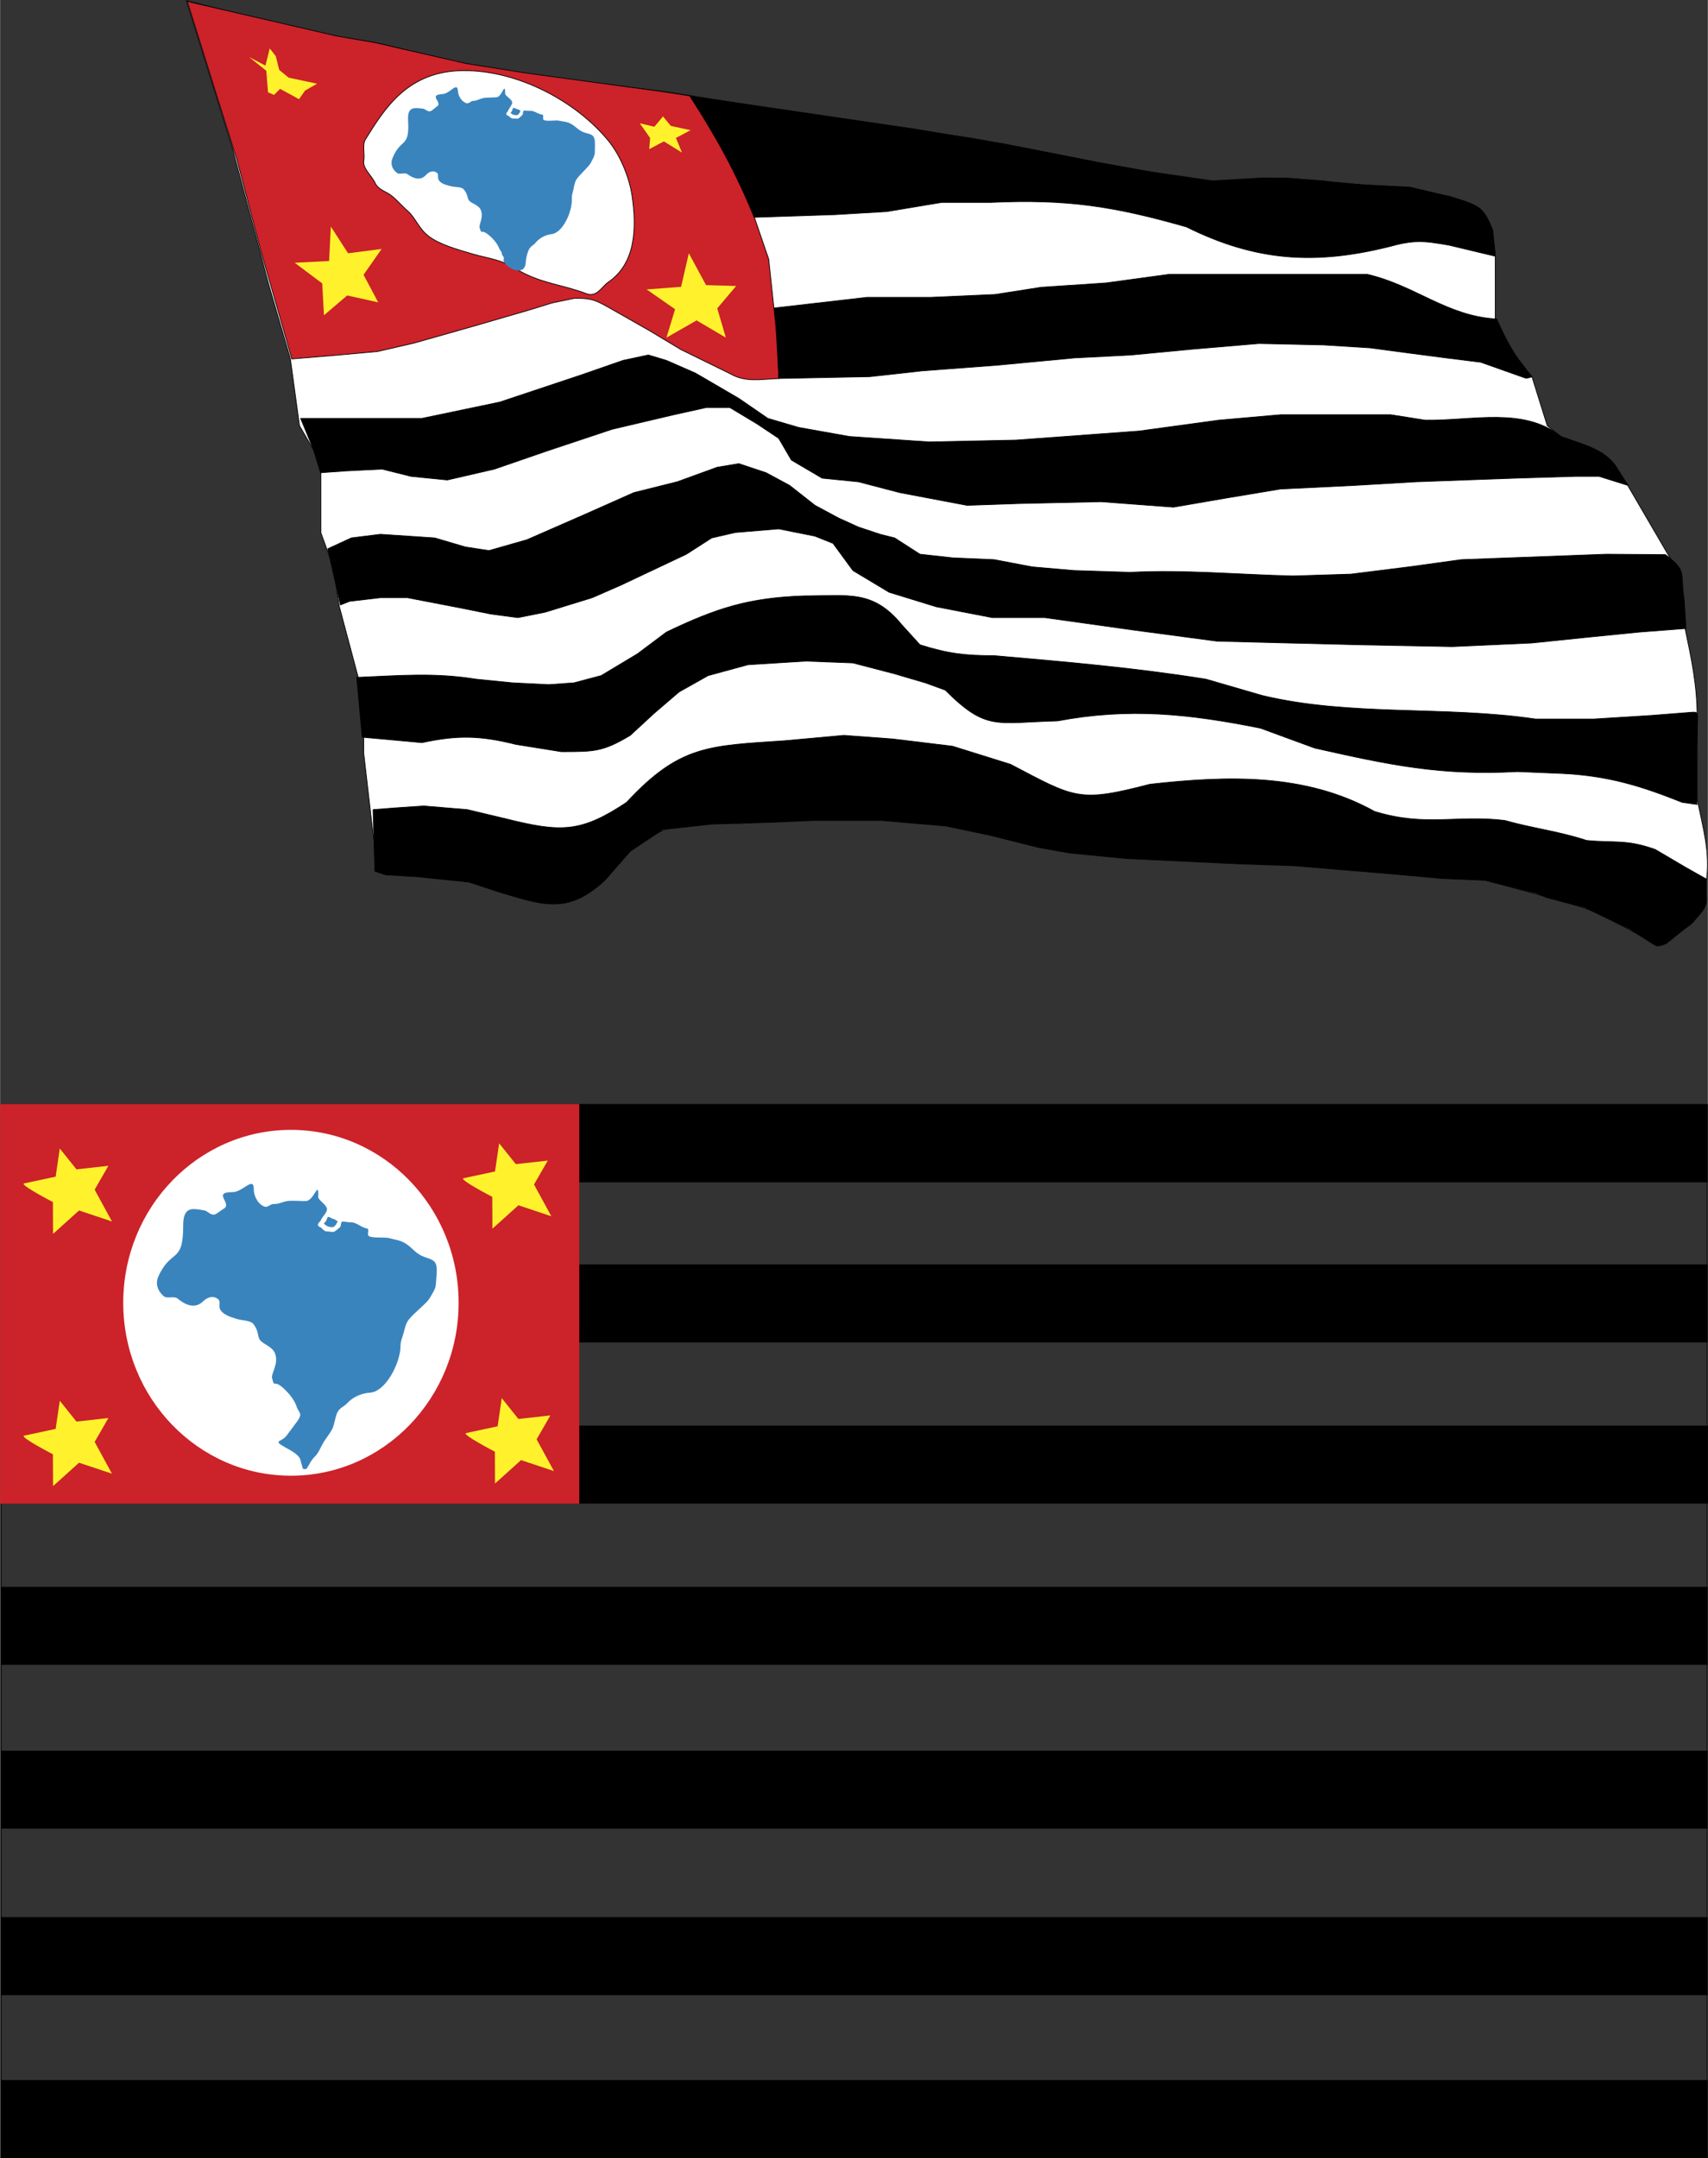 <svg xmlns="http://www.w3.org/2000/svg" width="1979" height="2500" viewBox="0 0 506.829 640.358"><rect x="0" y="0" width="506.829" height="640.358" fill="#333333" stroke="none"/><path fill-rule="evenodd" clip-rule="evenodd" stroke="#000" stroke-width=".216" stroke-miterlimit="2.613" d="M.291 327.787h506.351v22.922H.291v-22.922zM.291 375.296h506.351v22.921H.291v-22.921zM.37 423.135h506.351v22.921H.37v-22.921zM.291 470.973h506.351v22.922H.291v-22.922zM.291 519.583h506.351v22.921H.291v-22.921zM.291 568.965h506.351v22.921H.291v-22.921zM.313 617.29h506.351v22.921H.313V617.29z"/><path fill="none" stroke="#000" stroke-width=".216" stroke-miterlimit="2.613" d="M.291 327.688h506.351V640.25H.291V327.688z"/><path fill-rule="evenodd" clip-rule="evenodd" fill="#cc2229" d="M0 327.58h171.883v118.606H0V327.58z"/><path d="M86.304 335.256c27.481 0 49.768 22.978 49.768 51.311 0 28.334-22.287 51.312-49.768 51.312s-49.768-22.978-49.768-51.312c0-28.334 22.287-51.311 49.768-51.311z" fill-rule="evenodd" clip-rule="evenodd" fill="#fff"/><path d="M7.125 351.146l9.351-2.001 1.229-8.356 4.943 6.186 9.481-1.06-4.08 7.089 5.14 9.429-9.769-3.256-7.716 6.943-.04-9.441c0-.001-10.048-5.21-8.539-5.533zM137.523 349.603l9.351-2.001 1.229-8.357 4.943 6.187 9.481-1.06-4.08 7.088 5.14 9.43-9.769-3.257-7.716 6.944-.039-9.441c0-.001-10.048-5.21-8.54-5.533zM138.295 425.219l9.351-2.001 1.229-8.357 4.943 6.187 9.481-1.06-4.081 7.088 5.14 9.429-9.77-3.256-7.716 6.944-.039-9.442c.002-.001-10.047-5.21-8.538-5.532zM7.125 425.99l9.351-2.001 1.229-8.357 4.943 6.187 9.481-1.06-4.08 7.088 5.14 9.429-9.769-3.256-7.716 6.944-.04-9.442c0-.001-10.048-5.21-8.539-5.532z" fill-rule="evenodd" clip-rule="evenodd" fill="#fff22d"/><path d="M46.978 378.714c3.859-8.433 7.351-3.529 7.351-15.1 0-5.787 2.798-5.036 6.163-4.479 1.217.201 1.799 1.425 3.058 1.257.687-.091 2.074-1.333 2.725-1.68 2.94-1.569-3.655-4.989 2.776-4.989 2.94 0 6.228-4.816 6.228-.895 0 2.292 1.44 4.688 3.317 5.237.84.245 1.643-.845 2.659-.812 1.608.055 2.487-.686 4.138-.887 1.757-.215 4.273.104 5.506-.009 2.289-.208 3.742-6.506 3.492-1.177-.041.876 2.668 2.389 2.621 3.664-.037.992-1.363 2.196-1.743 3.044-.174.389-.453.662-.664.911-.211.248-.355.472-.257.762.167.494.672.504.996.798.54.489 1.002 1.085 1.677 1.036.313-.023 1.517.193 1.922.144s1.558-1.079 1.927-1.406c.357-.317.187-1.618.716-1.678s1.679.268 2.242.225c1.868-.144 3.299 1.582 5.069 1.834.858.123-.257 2.006.667 2.337 1.764.633 4.562.126 6.121.58 1.495.436 2.292.427 3.646 1.007 2.074.888 3.334 2.712 4.936 3.718 2.424 1.522 4.639 1.091 5.18 3.321.325 1.339.023 3.328-.131 5.646-.094 1.423-1.098 2.748-1.675 3.796-.742 1.347-2.02 2.326-3.199 3.463-1.053 1.015-2.2 1.967-3.164 3.167-.869 1.083-1.139 2.529-1.559 4.082-.306 1.134-.884 2.255-.884 3.673 0 5.1-4.42 13.616-9.005 13.924-2.772.187-5.171 1.352-6.836 3.136-.999 1.07-2.011 1.206-2.795 2.529-.757 1.276-.952 3.836-1.635 5.127-.825 1.556-2.002 2.9-2.786 4.292-.783 1.391-1.336 2.87-2.283 3.785-1.292 1.25-1.818 2.617-2.423 3.571-.188.296-1.168.374-1.27.005l-.7-2.55c-.422-1.538-3.173-2.912-4.082-3.423-4.497-2.527-1.654-1.513.05-3.797l3.15-4.222c.375-.503.71-1.167.85-1.728.153-.61-.785-1.646-1.024-2.429-.426-1.396-1.429-2.986-2.842-4.494-4.358-4.651-3.564-.551-4.498-4.094-.365-1.387 2.129-4.354.822-7.477-.76-1.814-3.343-2.619-4.271-3.673-.987-1.121-.343-2.499-1.979-4.787-.916-1.281-3.462-1.123-5.175-1.674-1.693-.546-3.6-1.09-4.617-2.476-.925-1.26.186-2.567-.815-3.378-1.252-1.015-2.946-.775-4.461.691-2.121 2.052-4.711 1.479-7.498-.819-1.062-.876-3.158.06-4.039-.651-2.488-2.004-2.421-4.52-1.695-5.978z" fill-rule="evenodd" clip-rule="evenodd" fill="#3a84be"/><path d="M96.179 362.906c-.255.221.679.767.718.809.2.213 1.637.554 2.036.341.399-.213.798-.724.958-1.107.08-.17.479-.597.16-.682a1.4 1.4 0 0 1-.639-.383c-.16-.171-.648-.192-.838-.299-2.167-1.214-.92.039-2.395 1.321z" fill-rule="evenodd" clip-rule="evenodd" fill="#3a84be"/><path d="M55.259.153L68.874 43.72l10.892 40.844 6.354 21.784 2.723 19.968 6.354 10.892v20.876l3.63 9.984 1.815 11.8 7.261 27.229v16.338l2.723 23.599 1.776 11.501 10.918.623 17.271 2.723 16.325 5.122c12.973 2.002 17.092.38 23.599-9.077 14.187-12.465 21.078-15.838 38.705-13.602l15.754-1.206 21.784-.298 19.644.921 18.465 3.319 21.796 5.42 19.062 1.815 24.506.907 20.565 1.232 15.741 1.491 21.783 1.815 22.376 1.381 14.838 4.064 12.773 3.652 5.38 1.794 13.615 7.261 4.538 2.723 4.538-2.723 5.446-3.63 4.538-6.354v-6.354c1.238-8.679-.996-15.87-2.724-24.506v-24.506c0-9.307-1.707-17.186-3.63-26.322l-.908-11.799c-.757-5.387-.78-5.127-3.63-9.077l-12.707-21.784-7.262-9.077-11.8-4.538-4.538-3.631-4.538-14.522-6.354-8.169-4.538-9.076V75.488l-.908-7.262-3.631-6.354-9.076-3.63-28.137-3.631-20.877-1.815-20.876.907-25.414-3.63-22.691-4.539-23.599-4.538-33.583-4.538-56.275-9.077-42.66-5.446-20.876-3.631-22.691-5.446-21.784-3.63L55.259.153z" fill-rule="evenodd" clip-rule="evenodd" fill="#fff" stroke="#000" stroke-width=".216" stroke-miterlimit="2.613"/><path d="M55.557.433L99.868 10.68l11.722 2.024 7.941 1.853 18.942 4.325 18.168 2.875 39.127 5.324 10.446 1.6 7.478 12.74 8.031 16.894 6.37 18.555 2.215 20.771.831 14.678c-5.206.168-9.83 1.242-14.401-1.385l-14.678-7.201-9.693-5.816-12.186-6.923c-3.904-2.196-5.207-2.493-9.693-2.493l-6.647 1.385-7.201 2.215-17.17 4.985-16.617 4.708-10.801 2.493-12.186 1.107-13.293 1.108-9.139-31.849-7.201-27.417-6.37-20.217L55.557.433z" fill-rule="evenodd" clip-rule="evenodd" fill="#cc2229" stroke="#000" stroke-width=".216" stroke-miterlimit="2.613"/><path d="M223.781 64.486c-5.474-13.48-11.189-23.71-19.088-35.988l66.588 9.776 27.23 4.538 27.296 5.371 16.648 2.996 16.868 2.525 15.43-.907 7.237.075 10.916.833c8.803 1.174 16.55 1.351 25.414 1.815l12.087 2.855c8.253 2.489 9.833 2.849 12.575 9.938l.753 7.707-3.716-.888-9.899-2.367c-7.889-1.393-10.511-1.619-18.153.48-21.575 5.317-39.118 4.402-59.905-5.926-21.479-6.137-35.392-8.293-58.09-7.262H279.45l-16.338 2.723-15.431.908-23.9.798zM229.767 91.392l27.46-3.157h18.821l19.249-.855 13.688-2.139 19.248-1.284 18.821-2.566h58.602c14.231 3.234 23.744 12.484 38.497 13.261 3.078 6.985 5.514 11.291 10.422 17.146-.629.258-1.238.422-1.866.391l-13.261-4.705-10.266-1.283-9.838-1.283-12.833-1.711-13.688-.855-19.249-.428-20.104 1.711-17.965 1.711-16.683.855-22.67 2.139-22.671 1.711-15.399 1.711-27.002.536c-.141-6.777-.596-13.844-1.313-20.906z" fill-rule="evenodd" clip-rule="evenodd" stroke="#000" stroke-width=".216" stroke-miterlimit="2.613"/><path d="M89.182 124.146H125.19l23.11-4.837 24.186-8.062 12.361-4.3 7.524-1.612 5.375 1.612 8.599 3.762 12.899 7.524 8.599 5.912 9.137 2.687 15.048 2.687 23.648 1.612 25.797-.537 36.547-2.688 23.647-3.225 18.273-1.612h32.784l10.212 1.612c14.01.215 29.214-4.038 40.309 4.837 7.072 2.528 12.587 3.806 16.123 8.6l3.763 5.912-8.6-2.687h-6.986l-17.736.537-29.56 1.075-18.273 1.075-22.035 1.075-16.124 2.688-15.586 2.688-21.498-1.612-24.185.537-15.586.538-19.886-3.762-12.361-3.225-10.749-1.075-9.137-5.374-3.762-6.45-6.449-4.299-8.062-4.837h-6.986l-9.674 2.149-18.273 4.3-19.348 6.449-15.586 5.375-13.974 3.225-10.749-1.075-8.599-2.15-10.749.538-7.524.537-2.15-6.987-3.762-9.137z" fill-rule="evenodd" clip-rule="evenodd" stroke="#000" stroke-width=".216" stroke-miterlimit="2.613"/><path d="M97.243 162.842l6.987-3.225 8.599-1.075 8.062.537 8.062.538 9.137 2.687 6.987 1.075 11.286-3.225 17.199-7.524 14.511-6.449 12.898-3.225 11.824-4.3 6.449-1.075 8.062 2.687 6.987 3.762 7.524 5.912 6.987 3.762 5.912 2.687 6.449 2.15 4.3 1.075 7.524 4.837 9.674 1.075 12.361.538 11.286 2.149 12.361 1.075 16.661.537c16.522-.826 31.763.67 48.37 1.075l17.198-.538 17.199-2.15 15.586-2.149 42.996-1.612 17.558.12c6.601 4.984 4.255 5.203 5.552 13.316l.538 8.599-13.974 1.075-16.124 1.612-15.586 1.612-23.647 1.075-27.41-.538-21.498-.537-20.96-.538-24.186-3.225-26.872-3.762h-15.586l-16.661-3.225-13.974-4.3-10.749-6.449-5.912-8.062-5.375-2.15-10.749-2.149-12.899 1.075-6.986 1.613-7.524 4.837-19.348 9.137-8.599 3.762-6.987 2.15-6.986 2.15-8.062 1.612-8.062-1.075-10.749-2.149-13.974-2.688h-8.062l-9.137 1.075-2.687 1.075-3.761-16.659z" fill-rule="evenodd" clip-rule="evenodd" stroke="#000" stroke-width=".216" stroke-miterlimit="2.613"/><path d="M105.842 201c12.773-.532 22.888-1.476 35.472.538l10.749 1.075 10.749.538 7.524-.538 8.062-2.15 10.749-6.449 8.599-6.449c15.063-7.204 24.418-10.162 40.846-10.749 13.226 0 20.451-1.877 29.022 8.599l5.375 5.912c8.247 2.604 13.359 3.225 22.035 3.225 21.01 1.827 42.068 3.63 62.882 6.987l16.66 4.837c26.162 6.279 54.22 2.996 81.155 6.987h17.198l17.198-1.075 10.364-.814c3.636-.286 3.333-.533 3.258 3.11l-.186 8.99v12.899l.072 2.218-4.372-.606c-12.538-5.015-22.323-7.977-36.009-8.599l-12.899-.538c-22.715 1.262-38.081-1.994-60.193-6.987l-16.124-5.912c-21.233-4.246-38.852-6.151-60.194-2.149-18.207.466-21.079 3.105-33.321-9.137l-5.912-2.15-9.137-2.687-12.361-3.225-13.974-.538-17.198 1.075-11.824 3.225-8.599 4.837-7.524 6.45-6.987 6.449c-8.141 4.883-10.794 4.837-20.423 4.837l-13.437-2.15c-10.621-2.655-17.292-2.82-27.947-.537l-11.824-1.075-5.912-.537L105.842 201z" fill-rule="evenodd" clip-rule="evenodd" stroke="#000" stroke-width=".216" stroke-miterlimit="2.613"/><path d="M110.68 240.234l6.986-.538 8.062-.538 12.899 1.075 11.286 2.687c16.413 4.103 22.367 4.257 36.009-4.837 15.702-16.91 24.252-16.773 46.758-18.273l17.736-1.612 14.511 1.075 17.736 2.15 17.198 5.374c19.169 10.041 20.2 11.438 41.384 5.912 22.744-2.527 46.022-3.395 66.644 8.062 15.229 4.686 24.461.935 38.696 2.688 8.137 2.325 16.128 3.227 24.186 5.912 8.279.827 11.787-.397 20.423 2.687l9.137 5.375 5.999 3.375-.119 3.833c.868 4.569-.94 5.519-3.73 8.916l-8.062 6.449c-2.612.928-2.522.982-4.837-.538l-5.912-3.762-13.437-6.45-11.198-2.925-2.876-1.188-15.485-3.949-12.898-.538-17.198-1.612-26.335-2.15-16.124-.538-33.859-1.612-16.661-1.612-9.136-1.612-15.049-3.762-12.898-2.688-18.812-1.612h-20.423l-12.361.537-17.735.538-14.511 1.612-9.674 6.45-7.524 8.599c-11.351 10.477-18.694 7.24-32.247 3.225l-8.062-2.687-15.586-1.612-9.137-.538-3.225-1.075-.539-18.273z" fill-rule="evenodd" clip-rule="evenodd" stroke="#000" stroke-width=".216" stroke-miterlimit="2.613"/><path d="M137.552 20.955c16.169-.077 33.322 9.104 42.9 20.736 3.748 4.552 6.332 11.241 7.083 16.348 1.488 10.121.917 20.244-7.046 25.682-1.946 1.329-3.401 4.631-6.525 3.409-6.753-2.641-14.112-3.093-21.026-7.47-4.157-2.632-8.102-2.98-12.659-4.284-4.832-1.382-10.069-2.951-13.102-5.29-3.034-2.339-3.865-5.449-6.252-7.525-2.041-1.776-2.955-3.087-4.988-4.667-1.219-.948-3.735-1.61-4.641-3.597-.994-2.18-3.78-4.344-3.359-6.626.332-1.8-.486-4.76.461-6.276 5.754-9.206 12.545-20.361 29.154-20.44z" fill-rule="evenodd" clip-rule="evenodd" fill="#fff" stroke="#000" stroke-width=".216" stroke-miterlimit="2.613"/><path fill-rule="evenodd" clip-rule="evenodd" fill="#fff22d" d="M87.423 77.962l10.216-.511.511-10.216 5.108 7.917 9.961-1.277-5.364 7.663 4.342 8.172-9.194-2.043-6.896 5.875-.511-9.45-8.173-6.13zM202.099 85.113l2.298-9.961 5.108 9.451 8.939.255-5.619 6.64 2.554 8.684-8.683-5.108-8.939 5.108 2.554-8.428-8.429-5.875 10.217-.766zM189.839 36.587l4.342 1.021 2.554-3.064 2.299 2.809 5.874 1.277-4.342 2.299 1.788 4.342-5.364-3.321-4.342 2.299.256-3.32-3.065-4.342zM73.887 16.921l5.108 4.087.511 6.385 1.787.766 1.788-1.788 3.32 1.788 2.299 1.277 1.788-2.554 3.575-2.044-8.428-1.787-2.809-2.299-1.022-4.086-1.787-2.299-1.278 5.108-4.852-2.554z"/><path d="M116.388 47.094c2.438-6.316 5.201-2.898 4.688-11.33-.256-4.218 1.816-3.794 4.293-3.538.896.092 1.374.959 2.284.781.497-.097 1.453-1.064 1.911-1.346 2.073-1.273-2.885-3.473 1.802-3.758 2.143-.13 4.325-3.787 4.499-.928.102 1.67 1.257 3.352 2.65 3.669.623.142 1.16-.689 1.902-.709 1.175-.032 1.782-.61 2.976-.83 1.271-.234 3.119-.114 4.013-.25 1.659-.253 2.438-4.907 2.493-1.012.009.64 2.05 1.623 2.072 2.554.017.724-.896 1.66-1.135 2.295-.109.291-.301.502-.444.693-.143.19-.237.36-.153.566.144.354.512.338.761.538.415.332.778.746 1.268.68.227-.031 1.114.074 1.407.02.293-.054 1.087-.855 1.342-1.11.246-.248.064-1.188.448-1.254.383-.067 1.235.121 1.644.064 1.354-.188 2.474 1.007 3.775 1.112.631.051-.099 1.473.589 1.673 1.313.382 3.331-.111 4.486.151 1.109.251 1.688.209 2.702.572 1.55.555 2.55 1.829 3.762 2.491 1.834 1.002 3.429.589 3.922 2.19.296.961.164 2.424.155 4.121-.006 1.041-.679 2.051-1.053 2.841-.481 1.014-1.369 1.784-2.178 2.666-.723.786-1.516 1.531-2.166 2.448-.585.828-.718 1.894-.955 3.044-.172.84-.544 1.683-.481 2.716.226 3.716-2.618 10.118-5.945 10.546-2.012.259-3.708 1.215-4.843 2.588-.68.824-1.413.968-1.925 1.967-.495.963-.92 2.728-.965 3.809-.212 5.128-7.429.879-6.49-1.101.198-.417-.685-1.026-.608-1.441.084-.452-.646-1.165-.854-1.725-.372-.998-1.174-2.113-2.27-3.149-3.383-3.196-2.622-.243-3.459-2.784-.328-.994 1.358-3.267.268-5.485-.634-1.288-2.552-1.76-3.275-2.487-.769-.773-.36-1.806-1.654-3.401-.724-.893-2.573-.665-3.845-.99-1.258-.322-2.672-.635-3.475-1.599-.729-.877.021-1.879-.744-2.425-.958-.684-2.181-.435-3.221.701-1.454 1.589-3.367 1.287-5.5-.265-.813-.591-2.299.184-2.972-.295-1.904-1.354-1.966-3.19-1.502-4.284z" fill-rule="evenodd" clip-rule="evenodd" fill="#3a84be"/><path d="M151.543 33.392c-.176.173.528.529.56.558.155.146 1.217.331 1.499.158.282-.173.549-.563.649-.85.051-.128.323-.456.086-.504a1.012 1.012 0 0 1-.482-.251c-.124-.117-.481-.111-.625-.18-1.633-.788-.669.069-1.687 1.069z" fill-rule="evenodd" clip-rule="evenodd" fill="#3a84be"/></svg>